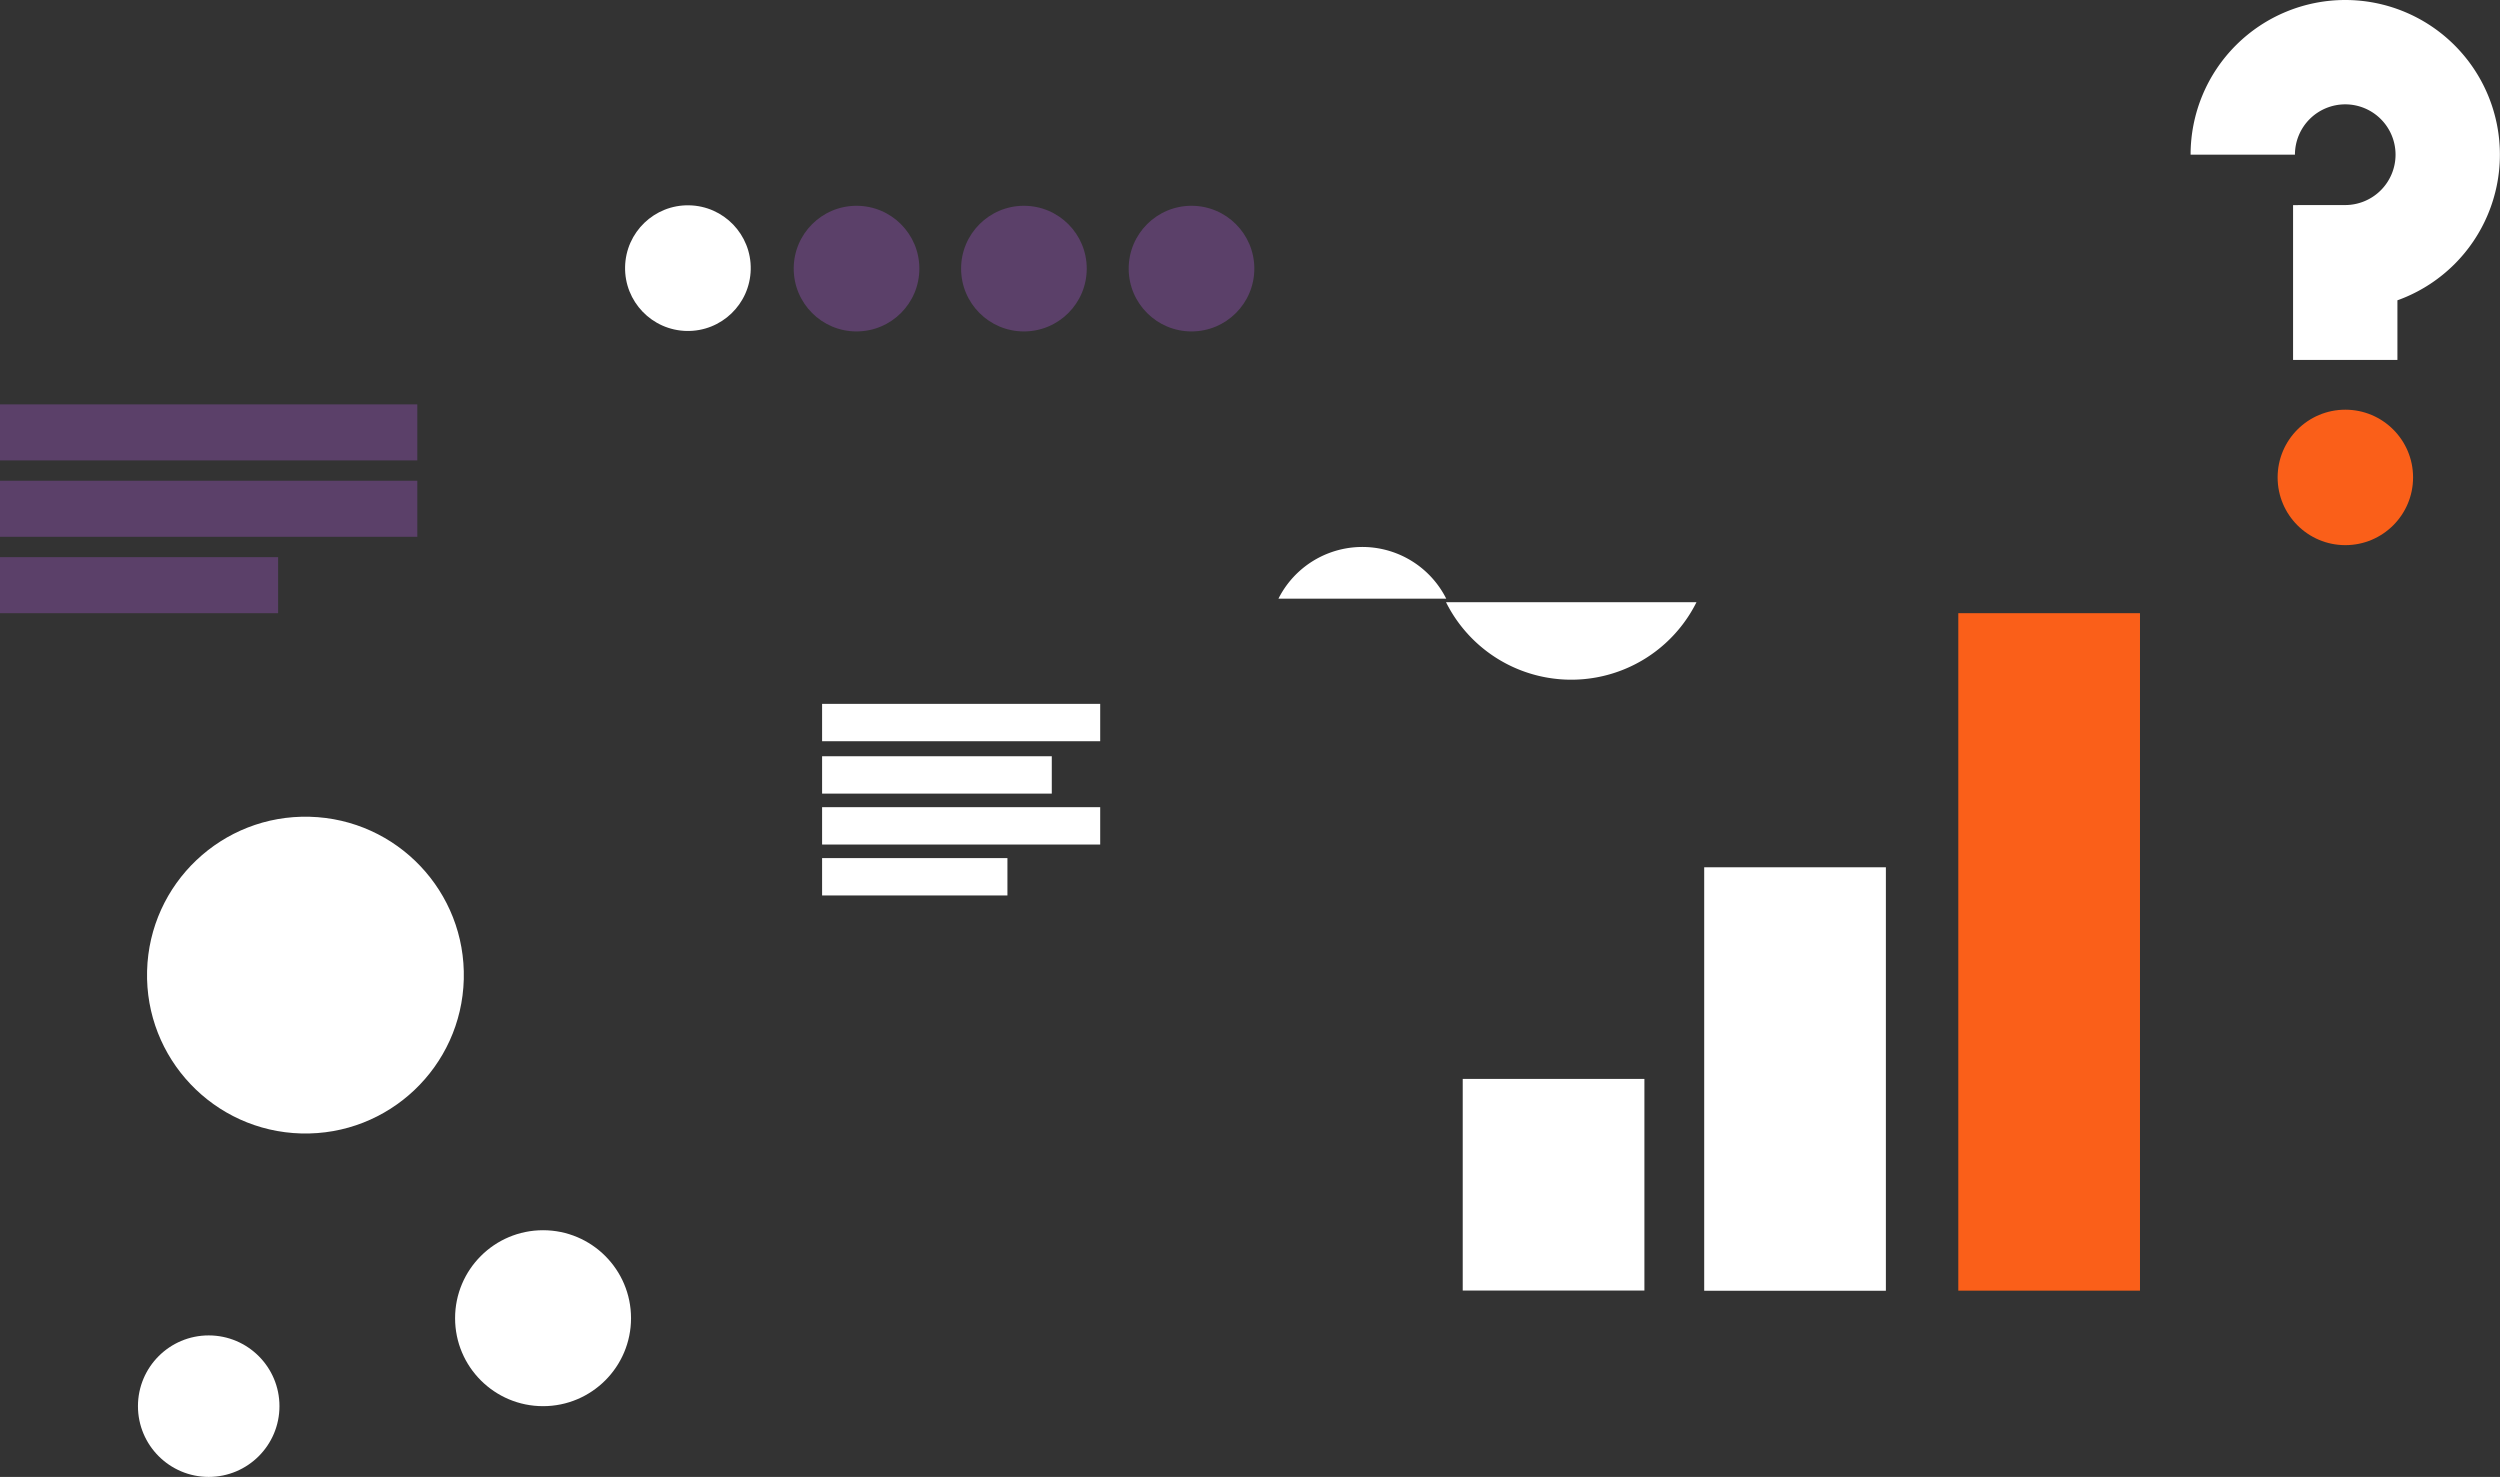 <?xml version="1.0" encoding="UTF-8"?> <svg xmlns="http://www.w3.org/2000/svg" viewBox="0 0 239.57 141.53"><rect x="0" y="0" width="239.57" height="141.53" fill="#333333" stroke="none"/> <defs> <style>.cls-1{fill:#fff;}.cls-2{fill:#5b4069;}.cls-3{fill:#fa5f19;}.cls-4{fill:none;stroke:#fff;stroke-miterlimit:10;stroke-width:10px;}</style> </defs> <g id="Layer_2" data-name="Layer 2"> <g id="Layer_1-2" data-name="Layer 1"> <circle class="cls-1" cx="52.04" cy="126.32" r="8.43"></circle> <circle class="cls-1" cx="29.27" cy="93.44" r="15.18" transform="translate(-64.91 120.24) rotate(-88.49)"></circle> <rect class="cls-2" y="38.75" width="39.99" height="5.37"></rect> <rect class="cls-2" y="46.07" width="39.99" height="5.37"></rect> <rect class="cls-2" y="53.39" width="26.65" height="5.37"></rect> <rect class="cls-1" x="78.78" y="72.47" width="22.01" height="3.58"></rect> <rect class="cls-1" x="78.78" y="67.45" width="26.65" height="3.58"></rect> <rect class="cls-1" x="78.78" y="77.35" width="26.65" height="3.58"></rect> <rect class="cls-1" x="78.78" y="82.23" width="17.76" height="3.58"></rect> <rect class="cls-3" x="187.66" y="58.76" width="17.41" height="64.92"></rect> <rect class="cls-1" x="163.31" y="83.11" width="17.41" height="40.58"></rect> <rect class="cls-1" x="140.17" y="103.39" width="17.41" height="20.28"></rect> <circle class="cls-3" cx="224.75" cy="45.75" r="6.49"></circle> <path class="cls-4" d="M214.92,14.82h0A9.82,9.82,0,0,1,224.74,5h0a9.82,9.82,0,0,1,9.82,9.82h0a9.83,9.83,0,0,1-9.82,9.83h0v9.84"></path> <circle class="cls-1" cx="66.03" cy="25.75" r="6.02" transform="matrix(0.02, -1, 1, 0.02, 38.85, 91.21)"></circle> <circle class="cls-2" cx="82.08" cy="25.74" r="6.02"></circle> <circle class="cls-2" cx="98.12" cy="25.74" r="6.02"></circle> <circle class="cls-2" cx="114.18" cy="25.74" r="6.02"></circle> <circle class="cls-1" cx="20" cy="134.75" r="6.78"></circle> <path class="cls-1" d="M122.51,57.37h16.08A9,9,0,0,0,122.51,57.37Z"></path> <path class="cls-1" d="M162.57,57.71h-24A13.41,13.41,0,0,0,162.57,57.71Z"></path> </g> </g> </svg> 